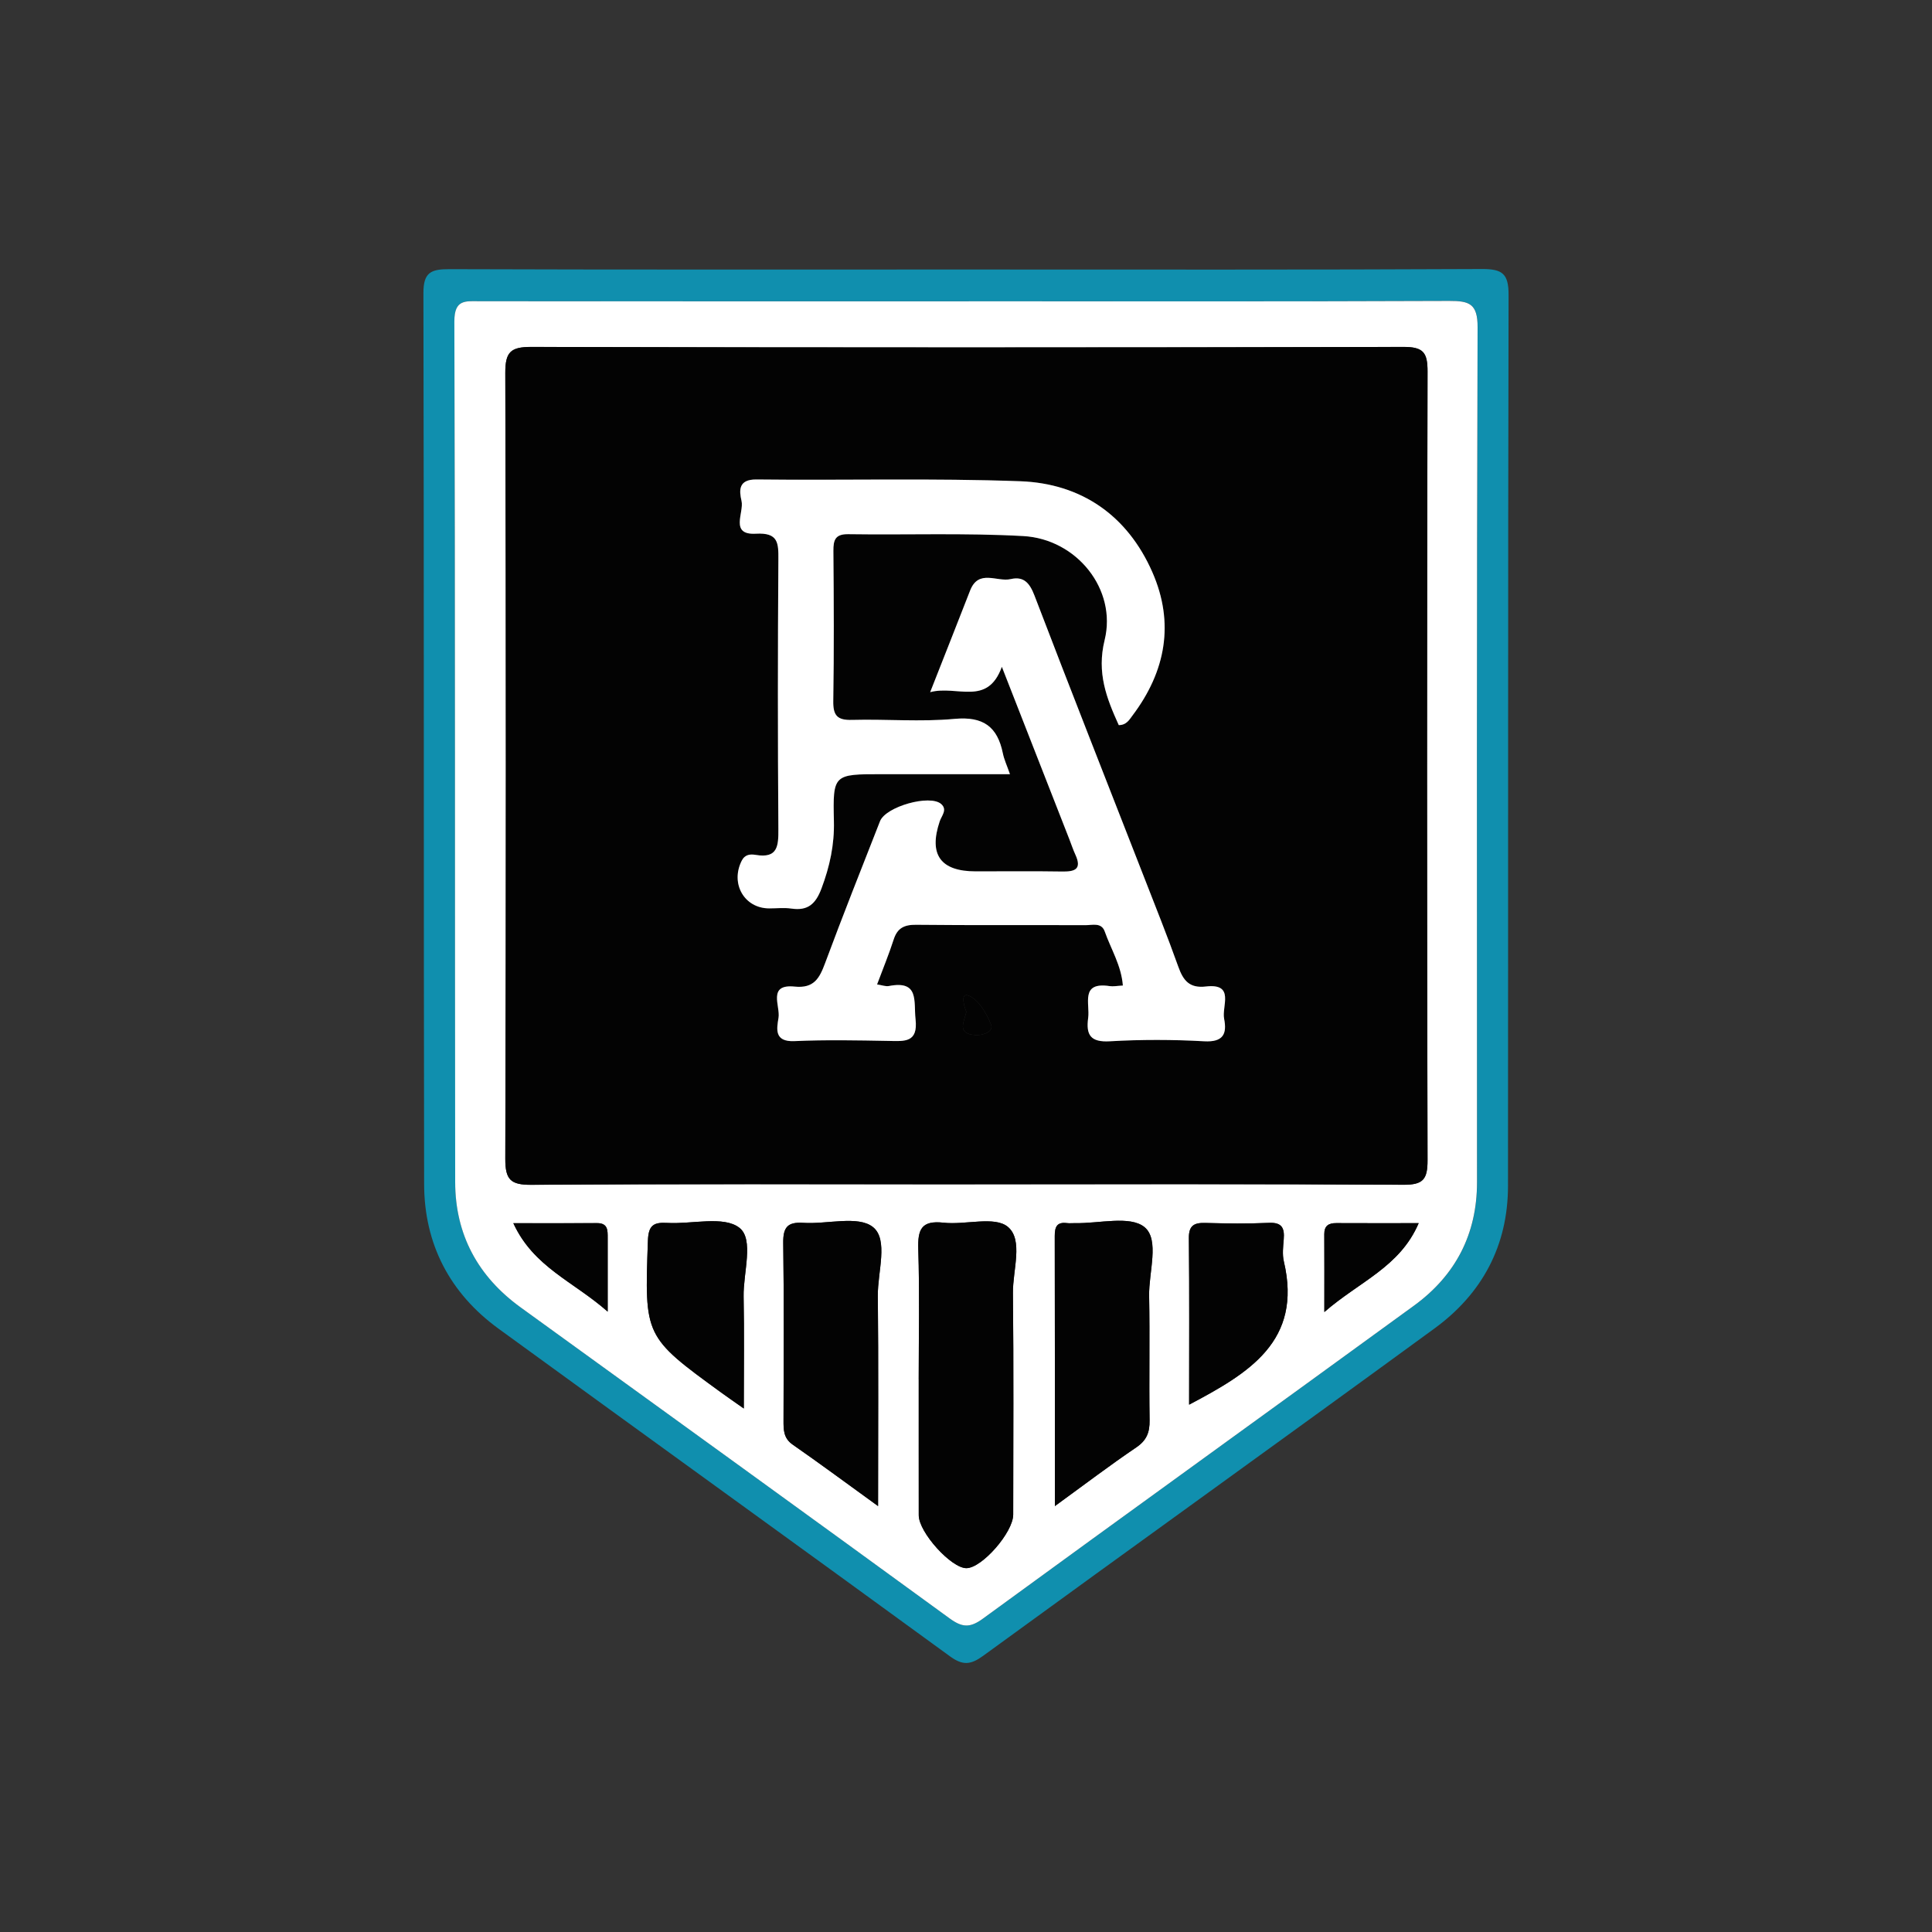 <?xml version="1.0" encoding="UTF-8"?>
<svg id="Layer_1" xmlns="http://www.w3.org/2000/svg" viewBox="0 0 800 800">
  <rect x="0" y="0" width="800" height="800" fill="#333333" stroke="none"/>
  <defs>
    <style>
      .cls-1 {
        fill: #030303;
      }

      .cls-2 {
        fill: #108fae;
      }

      .cls-3 {
        fill: #fff;
      }
    </style>
  </defs>
  <path class="cls-2" d="M399.84,111.6c71.28,0,142.55.15,213.82-.2,8.5-.04,11.03,1.99,11.01,10.75-.29,122.98-.14,245.96-.24,368.94-.02,24.72-10.72,44.59-30.38,58.95-62.14,45.39-124.68,90.23-186.88,135.55-5.24,3.82-8.51,4.13-13.86.22-62.18-45.34-124.62-90.32-186.84-135.6-20.2-14.7-30.81-35.02-30.85-59.95-.22-122.98-.02-245.96-.29-368.94-.02-8.56,3.17-9.88,10.68-9.86,71.27.24,142.55.14,213.82.14ZM401.18,124.76c-67.46,0-134.92.02-202.38-.03-5.88,0-10.67-.99-10.64,8.38.37,118.79.18,237.58.34,356.38.03,21.75,9.43,39.07,27.09,51.85,59.25,42.89,118.55,85.71,177.65,128.8,5.19,3.79,8.43,4,13.77.1,59.38-43.36,119.05-86.32,178.5-129.6,17.17-12.5,26.12-29.57,26.11-51.09-.03-118.03-.15-236.05.24-354.08.03-9.77-3.49-10.91-11.74-10.87-66.31.28-132.62.15-198.92.15Z"/>
  <path class="cls-3" d="M401.18,124.76c66.31,0,132.62.12,198.92-.15,8.26-.03,11.77,1.1,11.74,10.87-.39,118.02-.27,236.05-.24,354.08,0,21.52-8.94,38.59-26.11,51.09-59.44,43.28-119.11,86.24-178.5,129.6-5.34,3.9-8.57,3.68-13.77-.1-59.1-43.09-118.4-85.91-177.65-128.8-17.65-12.78-27.06-30.1-27.09-51.85-.16-118.79.03-237.58-.34-356.38-.03-9.37,4.76-8.38,10.64-8.38,67.46.05,134.92.03,202.38.03ZM400.57,490.39c60.19,0,120.38-.17,180.56.2,8.2.05,10.01-2.28,9.99-10.18-.27-108.85-.26-217.7,0-326.55.02-7.87-1.73-10.22-9.96-10.2-120.37.28-240.75.29-361.12,0-8.6-.02-10.83,2.11-10.8,10.76.31,108.47.31,216.93,0,325.4-.02,8.62,2.14,10.85,10.78,10.79,60.18-.4,120.37-.21,180.56-.21ZM380.42,571.21c0,18.74-.02,37.49.01,56.23.01,7.1,13.53,21.98,19.77,21.9,6.42-.08,19.34-14.83,19.34-22.19.02-30.6.21-61.21-.11-91.81-.1-9.4,4.37-21.9-2.09-27.32-5.48-4.6-17.61-.71-26.67-1.74-9.24-1.04-10.69,2.9-10.44,10.99.57,17.96.18,35.95.18,53.93ZM363.59,623.64c0-30.7.19-58.94-.1-87.18-.1-9.78,4.47-23.17-2.02-28.36-6.13-4.9-18.99-1.1-28.84-1.75-6.6-.44-8.4,1.92-8.31,8.38.35,24.48.16,48.96.12,73.44,0,3.88-.04,7.35,3.8,10.02,11.22,7.8,22.2,15.94,35.35,25.45ZM436.8,623.64c12.61-9.16,22.93-17.02,33.66-24.27,4.36-2.95,5.64-6.28,5.56-11.27-.25-17.18.13-34.37-.19-51.55-.18-9.8,4.4-23.2-1.9-28.41-5.96-4.93-18.88-1.45-28.74-1.67-1.15-.02-2.31.13-3.43-.02-4.28-.54-5.02,1.77-5.01,5.44.09,36.51.05,73.01.05,111.75ZM492.39,581.64c24.61-13.02,47.03-26.23,39.22-59.31-.68-2.9-.29-6.11-.05-9.15.37-4.55-.64-7.08-6.09-6.83-8.77.4-17.58.27-26.37.04-4.64-.12-6.87,1.01-6.82,6.31.24,22.78.1,45.56.1,68.93ZM307.99,583.23c0-16.7.22-31.54-.08-46.36-.2-9.85,4.39-23.69-1.75-28.47-6.5-5.07-19.64-1.43-29.85-2.02-5.62-.32-7.8.91-8.03,7.32-1.4,39.71-1.59,39.71,30.47,63.02,2.44,1.78,4.94,3.49,9.23,6.51ZM587.45,506.48c-12.28,0-23.19.04-34.11-.02-3.2-.02-5,1.09-4.98,4.58.06,9.96.02,19.93.02,32.25,14.59-12.7,31.27-18.62,39.07-36.81ZM251.63,543.12c0-12.32,0-21.39,0-30.45,0-3.14.16-6.23-4.45-6.2-11.12.08-22.23.03-34.62.03,8.37,18.22,24.89,24.1,39.07,36.63Z"/>
  <path class="cls-1" d="M400.57,490.39c-60.19,0-120.38-.19-180.56.21-8.64.06-10.8-2.17-10.78-10.79.31-108.47.31-216.93,0-325.4-.02-8.65,2.2-10.78,10.8-10.76,120.37.3,240.75.29,361.12,0,8.23-.02,9.98,2.34,9.96,10.2-.26,108.85-.26,217.7,0,326.55.02,7.9-1.78,10.24-9.99,10.18-60.19-.37-120.37-.2-180.56-.2ZM414.84,276.13c9.6,24.52,18.76,47.94,27.93,71.36.83,2.13,1.55,4.31,2.5,6.39,2.84,6.18-.33,7.09-5.61,7-11.87-.19-23.75-.06-35.62-.06q-21.9,0-14.95-20.71c.79-2.36,3.28-4.81.63-7.17-4.64-4.12-22.95,1.05-25.34,7.11-7.67,19.53-15.41,39.04-22.72,58.71-2.32,6.25-4.56,10.6-12.63,9.77-11.37-1.16-5.87,8.07-6.68,12.92-.76,4.58-1.84,10.03,6.61,9.65,13-.59,26.04-.32,39.06-.08,6.49.12,12.15.82,11.07-8.98-.83-7.45,1.64-16.21-11.04-13.75-1.34.26-2.84-.36-4.89-.66,2.44-6.52,4.91-12.48,6.87-18.6,1.55-4.81,4.42-6.15,9.35-6.1,23.36.25,46.73.07,70.09.16,2.85.01,6.59-1.25,7.97,2.64,2.56,7.26,6.85,14.04,7.5,22.36-2.41.12-3.96.46-5.43.24-12.34-1.88-8.13,7.25-8.94,13.18-.96,7.05.97,10.13,9,9.66,12.98-.76,26.06-.74,39.04,0,7.87.44,9.5-3.05,8.25-9.34-1.03-5.18,4.58-14.76-7.56-13.34-6.83.8-9.38-2.51-11.42-8.22-4.49-12.57-9.46-24.97-14.31-37.41-15.11-38.74-30.39-77.42-45.24-116.27-1.98-5.19-4.43-8.05-9.83-6.8-5.66,1.31-13.3-4.27-16.81,4.73-5.24,13.44-10.55,26.85-16.54,42.08,11.16-2.97,23.68,6.01,29.67-10.47ZM463.26,300.26c3.19-.01,4.38-2.25,5.69-4,13.75-18.25,17.46-38.26,8.19-59.36-10.32-23.48-29.39-36.7-54.66-37.62-36.37-1.33-72.82-.32-109.23-.73-7.63-.09-7.19,4.63-6.21,8.88,1.11,4.83-5.04,14.19,5.97,13.57,9.28-.52,9.34,3.84,9.29,10.78-.25,37.18-.26,74.36,0,111.53.05,7.05-.27,12.24-9.41,10.69-2.14-.36-4.42-.25-5.77,2.42-4.77,9.47,1.06,19.7,11.38,19.73,3.07,0,6.19-.37,9.19.08,6.87,1.01,10.07-1.96,12.47-8.35,3.41-9.1,5.37-18.07,5.13-27.87-.47-19.42-.14-19.43,19.77-19.43h53.13c-1.26-3.62-2.41-6.04-2.93-8.6-2.25-11.06-8.12-15.41-20-14.3-14.06,1.31-28.35.04-42.52.43-6.1.17-7.81-1.86-7.71-7.85.34-20.69.23-41.39.05-62.09-.04-4.61.79-7.05,6.19-6.97,24.14.35,48.34-.56,72.42.78,22.19,1.23,38.86,22.11,33.71,43.05-3.35,13.62.81,24.1,5.85,35.24ZM400.15,418.96c-.82,3.98-4.3,9.13,3.77,9.64,3.3.21,7.54-1.52,6.48-4.23-1.83-4.71-5.19-10.46-9.35-12.11-3.33-1.31-2.06,3.97-.9,6.7Z"/>
  <path class="cls-1" d="M380.42,571.21c0-17.98.39-35.97-.18-53.93-.25-8.09,1.2-12.03,10.44-10.99,9.06,1.02,21.2-2.86,26.67,1.74,6.45,5.42,1.99,17.92,2.09,27.32.32,30.6.13,61.21.11,91.81,0,7.36-12.92,22.11-19.34,22.19-6.25.08-19.76-14.8-19.77-21.9-.04-18.74-.01-37.49-.01-56.23Z"/>
  <path class="cls-1" d="M363.59,623.64c-13.16-9.51-24.14-17.66-35.35-25.45-3.84-2.67-3.81-6.15-3.8-10.02.05-24.48.23-48.97-.12-73.44-.09-6.46,1.7-8.81,8.31-8.38,9.85.65,22.71-3.15,28.84,1.75,6.49,5.19,1.92,18.58,2.02,28.36.29,28.24.1,56.48.1,87.18Z"/>
  <path class="cls-1" d="M436.8,623.64c0-38.73.03-75.24-.05-111.75,0-3.68.73-5.98,5.01-5.44,1.13.14,2.29,0,3.43.02,9.86.21,22.77-3.26,28.74,1.67,6.3,5.21,1.72,18.6,1.9,28.41.32,17.18-.07,34.37.19,51.55.07,5-1.2,8.33-5.56,11.27-10.73,7.25-21.04,15.11-33.66,24.27Z"/>
  <path class="cls-1" d="M492.39,581.64c0-23.37.14-46.15-.1-68.93-.06-5.3,2.18-6.43,6.82-6.31,8.79.23,17.6.36,26.37-.04,5.45-.25,6.46,2.27,6.09,6.83-.25,3.04-.64,6.25.05,9.15,7.81,33.08-14.61,46.29-39.22,59.31Z"/>
  <path class="cls-1" d="M307.99,583.23c-4.29-3.03-6.79-4.74-9.23-6.51-32.07-23.31-31.88-23.31-30.47-63.02.23-6.41,2.41-7.64,8.03-7.32,10.21.59,23.35-3.05,29.85,2.02,6.14,4.78,1.56,18.63,1.75,28.47.29,14.82.08,29.66.08,46.36Z"/>
  <path class="cls-1" d="M587.45,506.48c-7.8,18.19-24.47,24.1-39.07,36.81,0-12.33.04-22.29-.02-32.25-.02-3.48,1.78-4.59,4.98-4.58,10.91.06,21.83.02,34.11.02Z"/>
  <path class="cls-1" d="M251.63,543.12c-14.18-12.52-30.7-18.41-39.07-36.63,12.39,0,23.51.05,34.62-.03,4.61-.03,4.45,3.06,4.45,6.2,0,9.07,0,18.13,0,30.45Z"/>
  <path class="cls-3" d="M414.84,276.13c-5.99,16.48-18.51,7.5-29.67,10.47,5.99-15.23,11.3-28.64,16.54-42.08,3.51-9,11.15-3.42,16.81-4.73,5.39-1.25,7.84,1.61,9.83,6.8,14.85,38.84,30.13,77.52,45.24,116.27,4.85,12.44,9.82,24.84,14.31,37.41,2.04,5.71,4.59,9.02,11.42,8.22,12.14-1.42,6.52,8.16,7.56,13.34,1.25,6.29-.38,9.78-8.25,9.34-12.98-.73-26.07-.75-39.04,0-8.03.47-9.96-2.61-9-9.66.81-5.93-3.39-15.06,8.94-13.18,1.47.22,3.02-.11,5.43-.24-.65-8.32-4.94-15.09-7.5-22.36-1.37-3.89-5.12-2.63-7.97-2.64-23.36-.09-46.73.09-70.09-.16-4.93-.05-7.8,1.29-9.35,6.1-1.97,6.12-4.44,12.08-6.87,18.6,2.05.3,3.55.92,4.89.66,12.67-2.46,10.21,6.3,11.04,13.75,1.09,9.8-4.58,9.1-11.07,8.98-13.02-.24-26.06-.5-39.06.08-8.45.38-7.37-5.07-6.61-9.65.81-4.85-4.69-14.07,6.68-12.92,8.07.82,10.31-3.53,12.63-9.77,7.31-19.67,15.05-39.18,22.72-58.71,2.38-6.07,20.7-11.23,25.34-7.11,2.65,2.36.16,4.81-.63,7.17q-6.96,20.71,14.95,20.71c11.87,0,23.75-.13,35.62.06,5.28.09,8.45-.82,5.61-7-.95-2.07-1.67-4.26-2.5-6.39-9.16-23.42-18.33-46.84-27.93-71.36Z"/>
  <path class="cls-3" d="M463.26,300.26c-5.04-11.13-9.2-21.61-5.85-35.24,5.15-20.94-11.52-41.82-33.71-43.05-24.08-1.34-48.28-.43-72.42-.78-5.41-.08-6.23,2.36-6.19,6.97.17,20.7.28,41.4-.05,62.09-.1,5.98,1.61,8.01,7.71,7.85,14.17-.39,28.46.88,42.52-.43,11.89-1.1,17.76,3.24,20,14.3.52,2.55,1.67,4.97,2.93,8.6h-53.13c-19.9,0-20.24,0-19.77,19.43.24,9.8-1.72,18.77-5.13,27.87-2.4,6.39-5.6,9.36-12.47,8.35-3-.44-6.12-.07-9.19-.08-10.32-.02-16.16-10.26-11.38-19.73,1.34-2.67,3.63-2.78,5.77-2.42,9.14,1.55,9.46-3.64,9.41-10.69-.27-37.18-.26-74.36,0-111.53.05-6.94,0-11.3-9.29-10.78-11.01.62-4.85-8.74-5.97-13.57-.98-4.25-1.42-8.97,6.21-8.88,36.41.41,72.86-.6,109.23.73,25.27.93,44.34,14.15,54.66,37.62,9.27,21.1,5.56,41.11-8.19,59.36-1.32,1.75-2.5,3.99-5.69,4Z"/>
  <path class="cls-1" d="M400.15,418.96c-1.16-2.72-2.43-8.01.9-6.7,4.16,1.64,7.52,7.4,9.35,12.11,1.05,2.71-3.19,4.44-6.48,4.23-8.06-.51-4.59-5.66-3.77-9.64Z"/>
</svg>